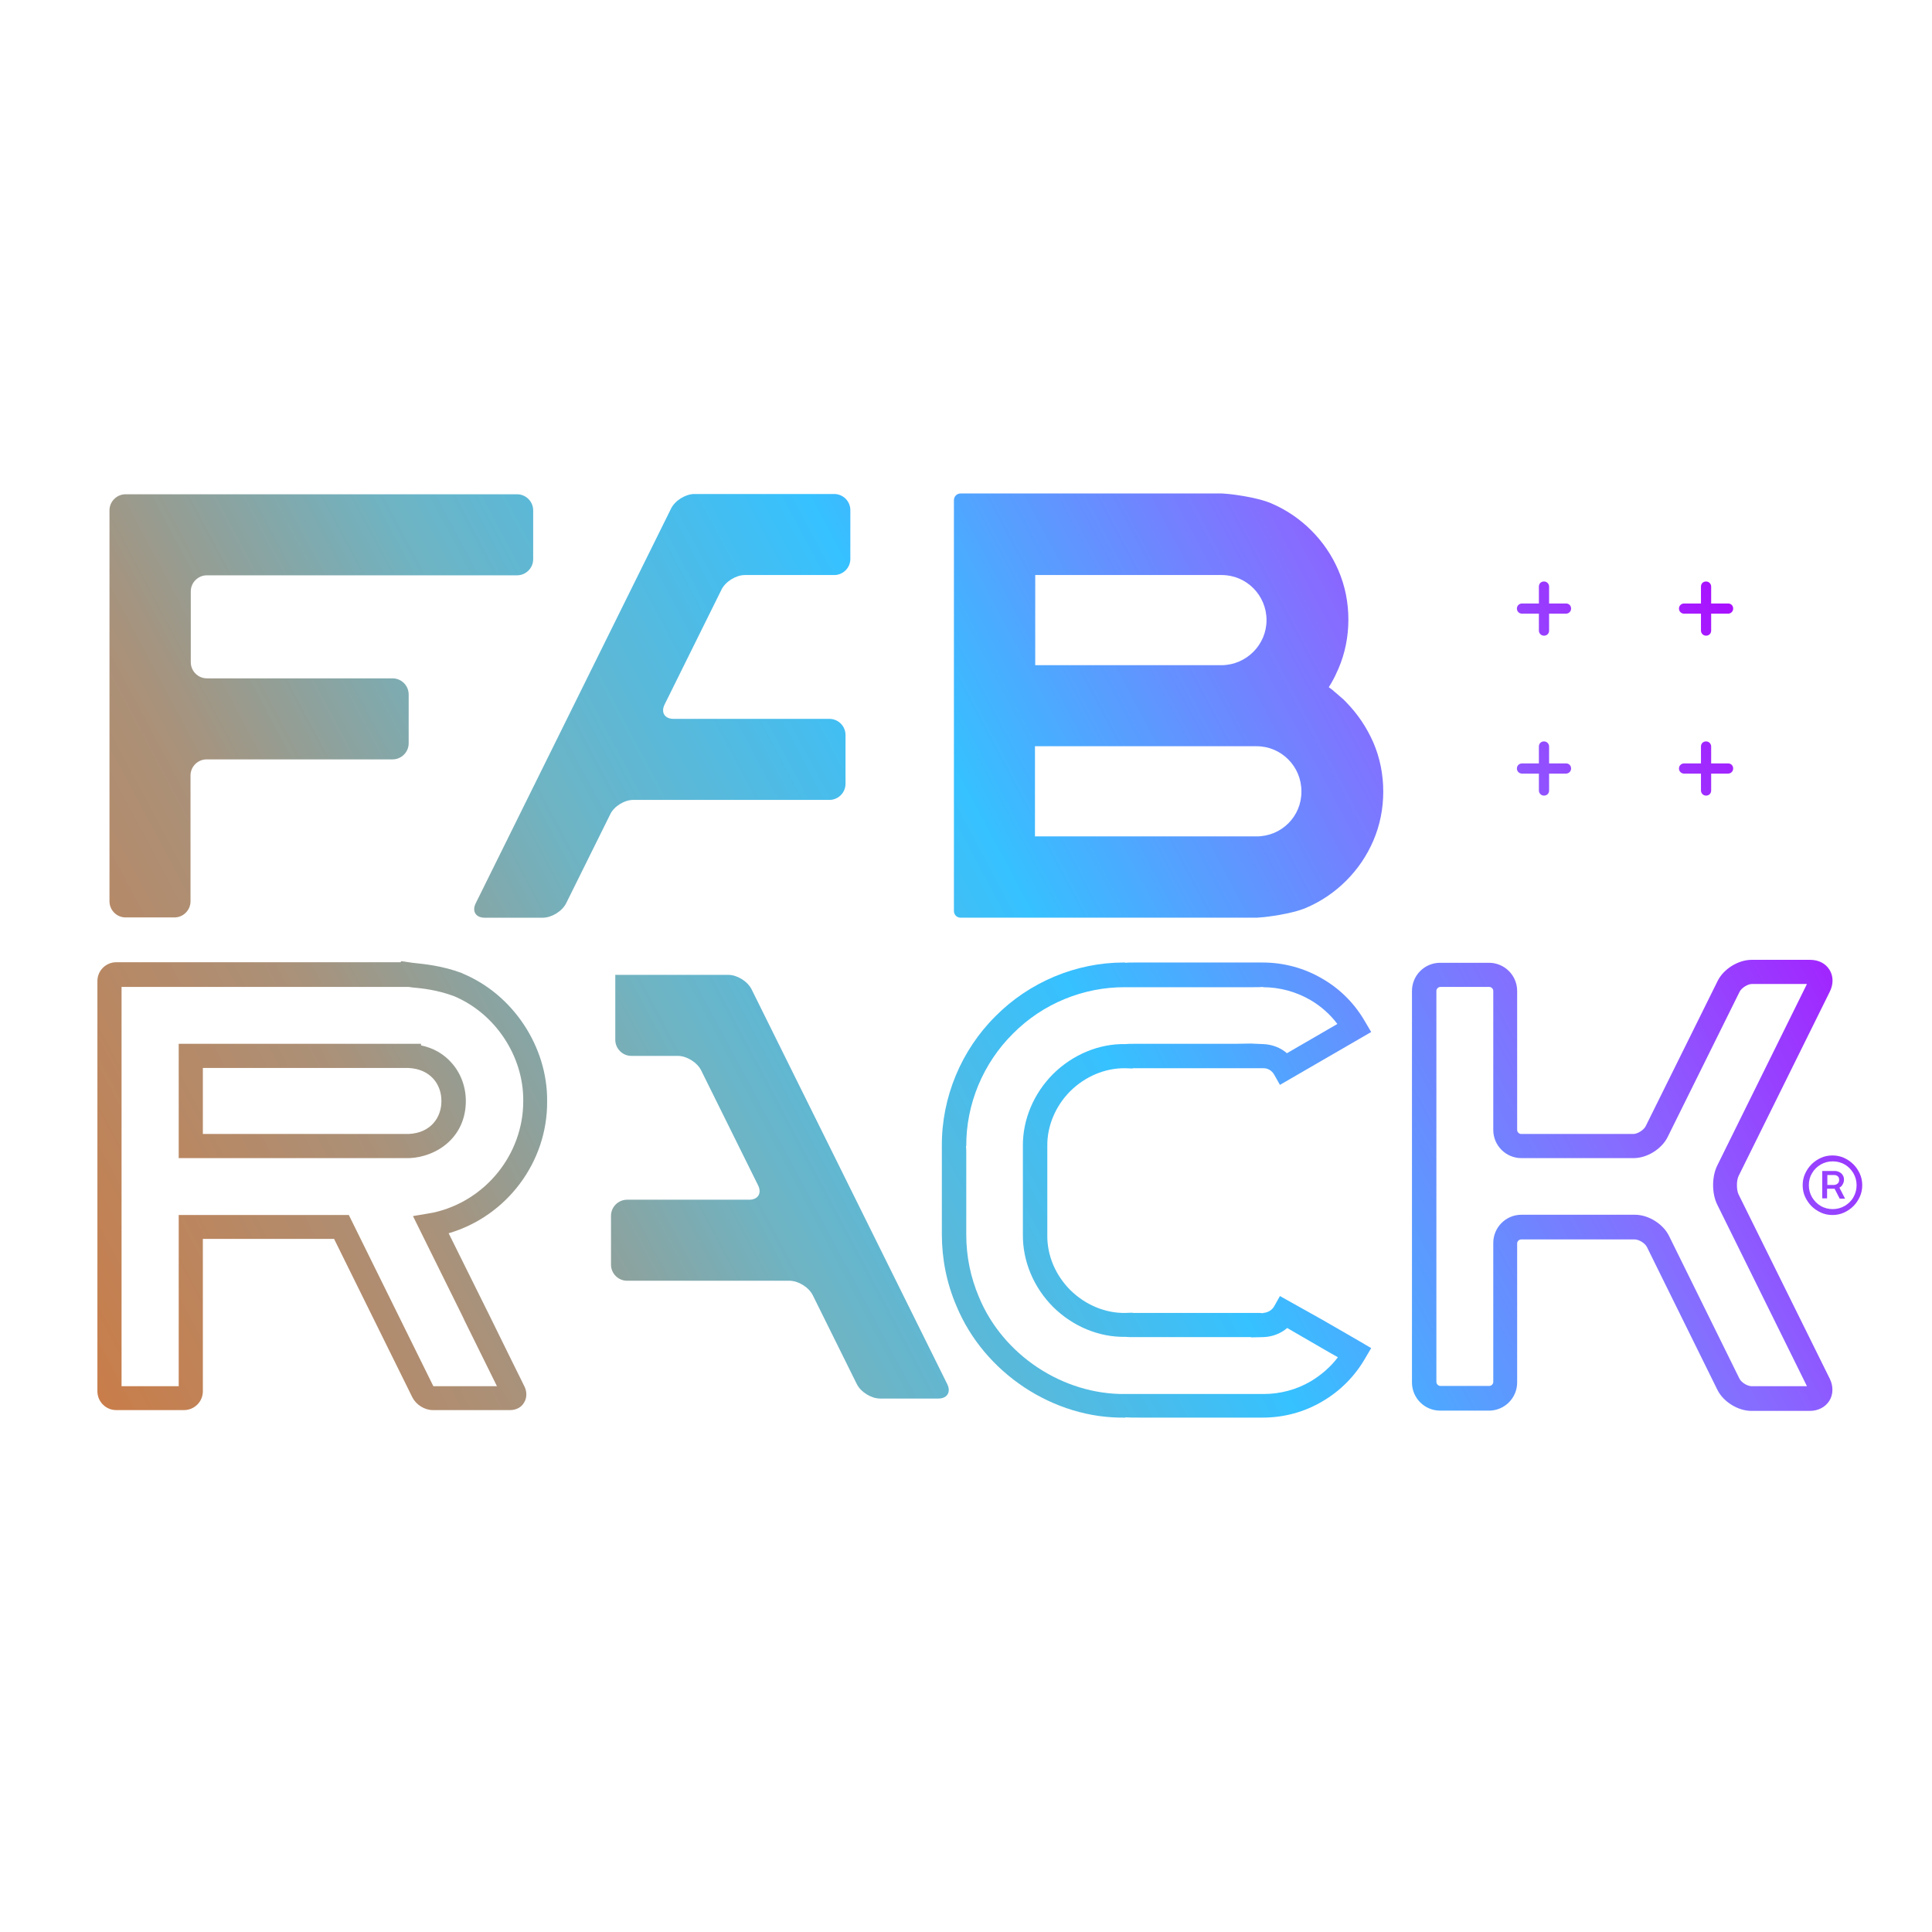 <?xml version="1.0" encoding="utf-8"?>
<!-- Generator: Adobe Illustrator 27.0.0, SVG Export Plug-In . SVG Version: 6.00 Build 0)  -->
<svg version="1.1" id="Layer_1" xmlns="http://www.w3.org/2000/svg" xmlns:xlink="http://www.w3.org/1999/xlink" x="0px" y="0px"
	 viewBox="0 0 720 720" style="enable-background:new 0 0 720 720;" xml:space="preserve">
<style type="text/css">
	.st0{fill:url(#SVGID_1_);}
	.st1{fill:url(#SVGID_00000093142055699199414330000002018936124542860428_);}
	.st2{fill:url(#SVGID_00000016071800291980670520000017670514322462717061_);}
	.st3{fill:url(#SVGID_00000063630917946989096150000015589779921265579143_);}
	.st4{fill:url(#SVGID_00000174563818090597051610000005230431234330306449_);}
	.st5{fill:url(#SVGID_00000091000979221465123150000003135490589202416823_);}
	.st6{fill:url(#SVGID_00000155844081325994141350000009065831035281208246_);}
	.st7{fill:url(#SVGID_00000070819510031710815730000001570672916718557103_);}
	.st8{fill:url(#SVGID_00000142873773609159983990000016225979178166214784_);}
	.st9{fill:url(#SVGID_00000067225853438092842230000014946229884725797026_);}
	.st10{fill:url(#SVGID_00000175288162956548075130000005620536763469477291_);}
	.st11{fill:url(#SVGID_00000055667585408356523940000008314357797137490315_);}
	.st12{fill:url(#SVGID_00000158737589212486249950000016760931825108455076_);}
	.st13{fill:url(#SVGID_00000134962950472214017970000013634471519466201259_);}
</style>
<g>
	<g>
		<linearGradient id="SVGID_1_" gradientUnits="userSpaceOnUse" x1="133.649" y1="734.043" x2="758.956" y2="401.219">
			<stop  offset="0" style="stop-color:#CC7B45"/>
			<stop  offset="0.215" style="stop-color:#AA9179"/>
			<stop  offset="0.378" style="stop-color:#6EB4C4"/>
			<stop  offset="0.573" style="stop-color:#36C1FF"/>
			<stop  offset="0.787" style="stop-color:#866DFF"/>
			<stop  offset="1" style="stop-color:#AE04FF"/>
		</linearGradient>
		<path class="st0" d="M693.1,437.4c-0.6-1.3-1.4-2.5-2.4-3.5c-1-1-2.2-1.8-3.5-2.4c-1.3-0.6-2.8-0.9-4.3-0.9c-1.5,0-3,0.3-4.3,0.9
			c-1.3,0.6-2.5,1.4-3.5,2.4c-1,1-1.8,2.2-2.4,3.5c-0.6,1.3-0.9,2.8-0.9,4.3c0,1.5,0.3,3,0.9,4.3c0.6,1.3,1.4,2.5,2.4,3.5
			c1,1,2.2,1.8,3.5,2.4c1.3,0.6,2.8,0.9,4.3,0.9c1.5,0,3-0.3,4.3-0.9c1.3-0.6,2.5-1.4,3.5-2.4c1-1,1.8-2.2,2.4-3.5
			c0.6-1.3,0.9-2.8,0.9-4.3C694,440.2,693.7,438.7,693.1,437.4z M690.7,446.2c-0.8,1.4-1.9,2.4-3.2,3.2c-1.4,0.8-2.9,1.2-4.5,1.2
			s-3.2-0.4-4.5-1.2c-1.4-0.8-2.4-1.9-3.2-3.2c-0.8-1.4-1.2-2.9-1.2-4.5c0-1.7,0.4-3.2,1.2-4.5c0.8-1.4,1.9-2.4,3.2-3.2
			c1.4-0.8,2.9-1.2,4.5-1.2s3.2,0.4,4.5,1.2c1.4,0.8,2.4,1.9,3.2,3.2c0.8,1.4,1.2,2.9,1.2,4.5C691.9,443.3,691.5,444.8,690.7,446.2z
			"/>
		
			<linearGradient id="SVGID_00000052785471126255976520000018017736578516716712_" gradientUnits="userSpaceOnUse" x1="133.707" y1="734.152" x2="759.014" y2="401.328">
			<stop  offset="0" style="stop-color:#CC7B45"/>
			<stop  offset="0.215" style="stop-color:#AA9179"/>
			<stop  offset="0.378" style="stop-color:#6EB4C4"/>
			<stop  offset="0.573" style="stop-color:#36C1FF"/>
			<stop  offset="0.787" style="stop-color:#866DFF"/>
			<stop  offset="1" style="stop-color:#AE04FF"/>
		</linearGradient>
		<path style="fill:url(#SVGID_00000052785471126255976520000018017736578516716712_);" d="M685.5,442.6c0.5-0.3,0.9-0.6,1.2-1.2
			c0.3-0.5,0.5-1.1,0.5-1.8c0-0.7-0.2-1.3-0.5-1.7c-0.3-0.5-0.7-0.8-1.2-1.1c-0.5-0.2-1-0.4-1.5-0.4h-4.9v10.2h1.8V443h2.8l1.9,3.7
			h2L685.5,442.6C685.5,442.6,685.5,442.6,685.5,442.6z M681,437.9h2.6c0.4,0,0.8,0.1,1.2,0.4c0.4,0.3,0.6,0.7,0.6,1.4
			c0,0.6-0.2,1.1-0.6,1.4c-0.4,0.3-0.8,0.5-1.3,0.5H681V437.9z"/>
	</g>
	<g>
		
			<linearGradient id="SVGID_00000170264471621030635580000016278204987632362166_" gradientUnits="userSpaceOnUse" x1="-78.872" y1="334.76" x2="546.434" y2="1.936">
			<stop  offset="0" style="stop-color:#CC7B45"/>
			<stop  offset="0.215" style="stop-color:#AA9179"/>
			<stop  offset="0.378" style="stop-color:#6EB4C4"/>
			<stop  offset="0.573" style="stop-color:#36C1FF"/>
			<stop  offset="0.787" style="stop-color:#866DFF"/>
			<stop  offset="1" style="stop-color:#AE04FF"/>
		</linearGradient>
		<path style="fill:url(#SVGID_00000170264471621030635580000016278204987632362166_);" d="M46.8,341.9h18.2c3.3,0,6-2.7,6-6V289
			c0-3.3,2.7-6,6-6h69.3c3.3,0,6-2.7,6-6v-18.2c0-3.3-2.7-6-6-6H77.1c-3.3,0-6-2.7-6-6v-26.4c0-3.3,2.7-6,6-6h115.6c3.3,0,6-2.7,6-6
			v-18.2c0-3.3-2.7-6-6-6H77.1c-3.3,0-8.7,0-12,0H46.8c-3.3,0-6,2.7-6,6v18.2c0,3.3,0,8.7,0,12v26.4c0,3.3,0,8.7,0,12V277
			c0,3.3,0,8.7,0,12v46.9C40.8,339.2,43.5,341.9,46.8,341.9z"/>
		
			<linearGradient id="SVGID_00000180329333969058968330000000595550535781418406_" gradientUnits="userSpaceOnUse" x1="-37.699" y1="412.117" x2="587.608" y2="79.292">
			<stop  offset="0" style="stop-color:#CC7B45"/>
			<stop  offset="0.215" style="stop-color:#AA9179"/>
			<stop  offset="0.378" style="stop-color:#6EB4C4"/>
			<stop  offset="0.573" style="stop-color:#36C1FF"/>
			<stop  offset="0.787" style="stop-color:#866DFF"/>
			<stop  offset="1" style="stop-color:#AE04FF"/>
		</linearGradient>
		<path style="fill:url(#SVGID_00000180329333969058968330000000595550535781418406_);" d="M236,298.1h73.1c3.3,0,6-2.7,6-6v-18.2
			c0-3.3-2.7-6-6-6H251c-3.3,0-4.8-2.4-3.3-5.4l21.2-42.8c1.5-3,5.4-5.4,8.7-5.4h33.3c3.3,0,6-2.7,6-6v-18.2c0-3.3-2.7-6-6-6h-52.1
			c-3.3,0-7.2,2.4-8.7,5.4l-72.8,147.1c-1.5,3,0,5.4,3.3,5.4h21.7c3.3,0,7.2-2.4,8.7-5.4l16.4-33.1
			C228.8,300.5,232.7,298.1,236,298.1z"/>
		
			<linearGradient id="SVGID_00000131344412766010390640000009064710834349559730_" gradientUnits="userSpaceOnUse" x1="47.148" y1="571.525" x2="672.454" y2="238.701">
			<stop  offset="0" style="stop-color:#CC7B45"/>
			<stop  offset="0.215" style="stop-color:#AA9179"/>
			<stop  offset="0.378" style="stop-color:#6EB4C4"/>
			<stop  offset="0.573" style="stop-color:#36C1FF"/>
			<stop  offset="0.787" style="stop-color:#866DFF"/>
			<stop  offset="1" style="stop-color:#AE04FF"/>
		</linearGradient>
		<path style="fill:url(#SVGID_00000131344412766010390640000009064710834349559730_);" d="M280.1,368.7c-1.5-3-5.4-5.4-8.7-5.4
			h-36.1c-3.3,0-6,0-6,0s0,2.7,0,6v18.2c0,3.3,2.7,6,6,6h17.3c3.3,0,7.2,2.4,8.7,5.4l21.2,42.8c1.5,3,0,5.4-3.3,5.4h-45.5
			c-3.3,0-6,2.7-6,6v18.2c0,3.3,2.7,6,6,6h60.5c3.3,0,7.2,2.4,8.7,5.4l16.4,33.1c1.5,3,5.4,5.4,8.7,5.4h21.7c3.3,0,4.8-2.4,3.3-5.4
			L280.1,368.7z"/>
		
			<linearGradient id="SVGID_00000044900785435827589990000014794352928688593855_" gradientUnits="userSpaceOnUse" x1="34.143" y1="547.091" x2="659.449" y2="214.267">
			<stop  offset="0" style="stop-color:#CC7B45"/>
			<stop  offset="0.215" style="stop-color:#AA9179"/>
			<stop  offset="0.378" style="stop-color:#6EB4C4"/>
			<stop  offset="0.573" style="stop-color:#36C1FF"/>
			<stop  offset="0.787" style="stop-color:#866DFF"/>
			<stop  offset="1" style="stop-color:#AE04FF"/>
		</linearGradient>
		<path style="fill:url(#SVGID_00000044900785435827589990000014794352928688593855_);" d="M627.6,228.7h6.3v6.3
			c0,1,0.8,1.9,1.9,1.9s1.9-0.8,1.9-1.9v-6.3h6.3c1,0,1.9-0.8,1.9-1.9s-0.8-1.9-1.9-1.9h-6.3v-6.3c0-1-0.8-1.9-1.9-1.9
			s-1.9,0.8-1.9,1.9v6.3h-6.3c-1,0-1.9,0.8-1.9,1.9S626.6,228.7,627.6,228.7z"/>
		
			<linearGradient id="SVGID_00000098179034972400746830000005060353367432885898_" gradientUnits="userSpaceOnUse" x1="20.806" y1="522.034" x2="646.112" y2="189.21">
			<stop  offset="0" style="stop-color:#CC7B45"/>
			<stop  offset="0.215" style="stop-color:#AA9179"/>
			<stop  offset="0.378" style="stop-color:#6EB4C4"/>
			<stop  offset="0.573" style="stop-color:#36C1FF"/>
			<stop  offset="0.787" style="stop-color:#866DFF"/>
			<stop  offset="1" style="stop-color:#AE04FF"/>
		</linearGradient>
		<path style="fill:url(#SVGID_00000098179034972400746830000005060353367432885898_);" d="M567.2,228.7h6.3v6.3
			c0,1,0.8,1.9,1.9,1.9s1.9-0.8,1.9-1.9v-6.3h6.3c1,0,1.9-0.8,1.9-1.9s-0.8-1.9-1.9-1.9h-6.3v-6.3c0-1-0.8-1.9-1.9-1.9
			s-1.9,0.8-1.9,1.9v6.3h-6.3c-1,0-1.9,0.8-1.9,1.9S566.2,228.7,567.2,228.7z"/>
		
			<linearGradient id="SVGID_00000070105161727450059550000015399862494483957668_" gradientUnits="userSpaceOnUse" x1="58.846" y1="593.503" x2="684.152" y2="260.679">
			<stop  offset="0" style="stop-color:#CC7B45"/>
			<stop  offset="0.215" style="stop-color:#AA9179"/>
			<stop  offset="0.378" style="stop-color:#6EB4C4"/>
			<stop  offset="0.573" style="stop-color:#36C1FF"/>
			<stop  offset="0.787" style="stop-color:#866DFF"/>
			<stop  offset="1" style="stop-color:#AE04FF"/>
		</linearGradient>
		<path style="fill:url(#SVGID_00000070105161727450059550000015399862494483957668_);" d="M627.6,288.3h6.3v6.3
			c0,1,0.8,1.9,1.9,1.9s1.9-0.8,1.9-1.9v-6.3h6.3c1,0,1.9-0.8,1.9-1.9s-0.8-1.9-1.9-1.9h-6.3v-6.3c0-1-0.8-1.9-1.9-1.9
			s-1.9,0.8-1.9,1.9v6.3h-6.3c-1,0-1.9,0.8-1.9,1.9S626.6,288.3,627.6,288.3z"/>
		
			<linearGradient id="SVGID_00000165916372554127838730000008540826948719526309_" gradientUnits="userSpaceOnUse" x1="45.509" y1="568.447" x2="670.816" y2="235.622">
			<stop  offset="0" style="stop-color:#CC7B45"/>
			<stop  offset="0.215" style="stop-color:#AA9179"/>
			<stop  offset="0.378" style="stop-color:#6EB4C4"/>
			<stop  offset="0.573" style="stop-color:#36C1FF"/>
			<stop  offset="0.787" style="stop-color:#866DFF"/>
			<stop  offset="1" style="stop-color:#AE04FF"/>
		</linearGradient>
		<path style="fill:url(#SVGID_00000165916372554127838730000008540826948719526309_);" d="M567.2,288.3h6.3v6.3
			c0,1,0.8,1.9,1.9,1.9s1.9-0.8,1.9-1.9v-6.3h6.3c1,0,1.9-0.8,1.9-1.9s-0.8-1.9-1.9-1.9h-6.3v-6.3c0-1-0.8-1.9-1.9-1.9
			s-1.9,0.8-1.9,1.9v6.3h-6.3c-1,0-1.9,0.8-1.9,1.9S566.2,288.3,567.2,288.3z"/>
		
			<linearGradient id="SVGID_00000047739129620711489810000007828549600561678006_" gradientUnits="userSpaceOnUse" x1="1.226" y1="485.248" x2="626.533" y2="152.424">
			<stop  offset="0" style="stop-color:#CC7B45"/>
			<stop  offset="0.215" style="stop-color:#AA9179"/>
			<stop  offset="0.378" style="stop-color:#6EB4C4"/>
			<stop  offset="0.573" style="stop-color:#36C1FF"/>
			<stop  offset="0.787" style="stop-color:#866DFF"/>
			<stop  offset="1" style="stop-color:#AE04FF"/>
		</linearGradient>
		<path style="fill:url(#SVGID_00000047739129620711489810000007828549600561678006_);" d="M501.6,261.6c-0.3-0.3-0.7-0.7-1-1
			c-1.8-1.6-3.5-3-3.5-3c-0.1-0.1-0.2-0.2-0.3-0.3c-0.5-0.4-1.1-0.8-1.6-1.2c0.4-0.6,0.7-1.2,1.1-1.8c0-0.1,0.1-0.2,0.2-0.4
			c0,0,0.9-1.5,1.7-3.4c0.2-0.4,0.4-0.8,0.6-1.3c2.5-5.8,3.7-12,3.7-18.3c0-6.3-1.2-12.5-3.7-18.3c-2.4-5.6-5.8-10.6-10.1-14.9
			c-4.3-4.3-9.3-7.7-14.9-10.1c-5.8-2.5-15.9-3.5-15.9-3.5c-1.4-0.1-2.5-0.2-2.5-0.2v0h-2.5h-64.5h-2.5h-2.5H358
			c-1.4,0-2.5,1.1-2.5,2.5v25.3v2.5v2.5v28.6v2.5v2.5v25.3v2.5v2.5v28.6v2.5v2.5v25.3c0,1.4,1.1,2.5,2.5,2.5h25.3h2.5h2.5h77.6h2.5
			v0c0,0,1.1-0.1,2.5-0.2c0,0,10.1-1,15.9-3.5c5.6-2.4,10.6-5.8,14.9-10.1c4.3-4.3,7.7-9.3,10.1-14.9c2.5-5.8,3.7-12,3.7-18.3
			c0-6.3-1.2-12.5-3.7-18.3C509.3,271,505.9,266,501.6,261.6z M385.8,245.4v-28.6v-2.5h2.5h64.5h2.5v0c0,0,0,0,0,0
			c9.2,0,16.7,7.5,16.7,16.8c0,9.2-7.5,16.7-16.7,16.8c0,0,0,0,0,0v0h-2.5h-64.5h-2.5V245.4z M468.3,311.7l-2.5,0c0,0,0,0,0,0
			l-5.3,0l-7.8,0h-2.5h-62h-2.5v-2.5v-28.6v-2.5h2.5h64.5h2.5v0c0,0,0.1,0,0.2,0c0.4,0,0.8,0,1.2,0h2.5h6.7h2.5v0c0,0,0,0,0,0
			c9.2,0,16.7,7.5,16.7,16.8C485.1,304.2,477.6,311.7,468.3,311.7z"/>
		
			<linearGradient id="SVGID_00000031179582755776932490000000387022774823626158_" gradientUnits="userSpaceOnUse" x1="81.272" y1="635.637" x2="706.578" y2="302.813">
			<stop  offset="0" style="stop-color:#CC7B45"/>
			<stop  offset="0.215" style="stop-color:#AA9179"/>
			<stop  offset="0.378" style="stop-color:#6EB4C4"/>
			<stop  offset="0.573" style="stop-color:#36C1FF"/>
			<stop  offset="0.787" style="stop-color:#866DFF"/>
			<stop  offset="1" style="stop-color:#AE04FF"/>
		</linearGradient>
		<path style="fill:url(#SVGID_00000031179582755776932490000000387022774823626158_);" d="M474.8,400.4l2.2,3.9l34-19.7l-2.3-3.9
			c-3.8-6.6-9.2-12.1-15.8-15.9c-6.7-4-14.5-6.1-22.3-6.1h-3.1l0,0c-7,0-24.4,0-35.7,0l-9,0c-1.5,0-2.6,0-3.5,0.1l0-0.1
			c-0.2,0-0.4,0-0.5,0c-17.8,0-35.2,7.3-47.8,20c-12.8,12.7-20.1,30.3-20,48.3l0,3.1l0,0c0,1.9,0,4.3,0,5.6c0,0.9,0,1.6,0,2.2h0
			l0,1.4c0,5.9,0,15.7,0,20.7c0,9.2,1.8,18.2,5.4,26.6c10.3,25,36.2,42.2,63,41.7l0-0.1c1.3,0.1,3.2,0.1,6.2,0.1c10,0,33.9,0,42.1,0
			l2.9,0c7.9,0,15.6-2.1,22.3-6.1c6.5-3.8,12-9.3,15.8-15.9l2.3-3.9l-3.9-2.3c-3.7-2.1-9.4-5.5-14.9-8.6L477,483l-2.2,3.9
			c-0.8,1.4-2.4,2.3-4.1,2.4l0,0.1c-0.4,0-0.7-0.1-1.2-0.1l-3.4,0l-11.3,0c-11,0-26.6,0-32.7,0l0-0.1l-2.8,0.1
			c-7.4,0.1-14.8-3-20.4-8.5c-5.6-5.6-8.7-13-8.6-20.5c0-5.2,0-11.4,0-17.6c0-5.5,0-10.9,0-15.6c-0.1-7.4,3-14.9,8.6-20.5
			c5.6-5.5,13-8.6,20.4-8.5l2.8,0.1l0-0.1c6.1,0,21.6,0,32.6,0l11.4,0l4.4,0c0.1,0,0.2,0,0.2,0l0,0C472.4,398,474,399,474.8,400.4z
			 M466.2,388.9L466.2,388.9c-3,0.1-7.2,0.1-11.5,0.1c-6.5,0-14,0-20.5,0c-4.7,0-8.8,0-11.5,0c-1.4,0-2.4,0-3.3,0.1l0,0
			c-9.8-0.2-19.6,3.9-26.9,11.1c-7.3,7.3-11.4,17.1-11.3,26.9c0,4.6,0,10.1,0,15.5c0,6.2,0,12.4,0,17.5c-0.1,9.9,4,19.7,11.3,27
			c7.3,7.2,17.1,11.3,26.9,11.1l0,0c0.9,0.1,2,0.1,3.3,0.1c2.2,0,5.2,0,8.7,0c7,0,15.9,0,23.4,0c4.3,0,8.4,0,11.4,0v0.1l4.6-0.1
			c3.3-0.1,6.5-1.3,8.9-3.4l8.1,4.7c3.7,2.1,7.5,4.4,10.8,6.2c-2.7,3.6-6.2,6.6-10,8.9c-5.4,3.2-11.5,4.8-17.7,4.8v0
			c-0.5,0-0.9,0-1.4,0l-3.8,0c-4.1,0-10.1,0-16.5,0c-8.5,0-17.5,0-23.4,0c-1.7,0-3.2,0-4.3,0l0,0l-2.1,0
			c-23.2,0.3-45.7-14.5-54.6-36.2c-3.1-7.3-4.7-15.1-4.7-23.1c0-5,0-14.9,0-20.7l0-2.4c0-0.3,0-0.8,0-1.2c0-1.6,0-3.8,0-5.6
			c0-1.3,0-2.3-0.1-3.2h0.1c-0.1-15.6,6.3-30.9,17.4-41.9c11.1-11.2,26.3-17.4,41.9-17.3l2.6,0l0,0c2.2,0,5.8,0,9.9,0
			c5.8,0,12.9,0,19.4,0c6.2,0,11.9,0,15.5,0c1.6,0,2.9,0,3.9-0.1v0.1c6.2,0,12.4,1.7,17.7,4.8c3.9,2.3,7.3,5.3,10,8.9l-18.8,10.9
			c-2.4-2.1-5.6-3.3-8.9-3.4L466.2,388.9z"/>
		
			<linearGradient id="SVGID_00000060717625773072384450000001893646636033617594_" gradientUnits="userSpaceOnUse" x1="116.774" y1="702.338" x2="742.081" y2="369.514">
			<stop  offset="0" style="stop-color:#CC7B45"/>
			<stop  offset="0.215" style="stop-color:#AA9179"/>
			<stop  offset="0.378" style="stop-color:#6EB4C4"/>
			<stop  offset="0.573" style="stop-color:#36C1FF"/>
			<stop  offset="0.787" style="stop-color:#866DFF"/>
			<stop  offset="1" style="stop-color:#AE04FF"/>
		</linearGradient>
		<path style="fill:url(#SVGID_00000060717625773072384450000001893646636033617594_);" d="M681.9,513.8l-34-68.7
			c-0.8-1.7-0.8-5.1,0-6.8l34-68.7h0c1.4-2.8,1.4-5.8-0.1-8.2s-4.1-3.7-7.3-3.7h-21.7c-5,0-10.5,3.4-12.7,7.9l-26.8,54.1
			c-0.7,1.4-3,2.9-4.6,2.9h-2.4c-4.4,0-12.8,0-21,0c-7.3,0-14.4,0-18.4,0c-0.8,0-1.5-0.7-1.5-1.5v-51.8c0-5.8-4.7-10.5-10.5-10.5
			h-18.2c-5.8,0-10.5,4.7-10.5,10.5v145.9c0,5.8,4.7,10.5,10.5,10.5h18.2c5.8,0,10.5-4.7,10.5-10.5v-51.8c0-0.8,0.7-1.5,1.5-1.5
			h42.3c1.6,0,3.9,1.4,4.6,2.9l26.2,53.1c2.2,4.5,7.7,7.9,12.7,7.9h21.7c3.2,0,5.8-1.4,7.3-3.7S683.3,516.6,681.9,513.8z
			 M652.8,516.6c-1.6,0-3.9-1.4-4.6-2.9l-26.2-53.1c-2.2-4.5-7.7-7.9-12.7-7.9h-42.3c-5.8,0-10.5,4.7-10.5,10.5v51.8
			c0,0.8-0.7,1.5-1.5,1.5h-18.2c-0.8,0-1.5-0.7-1.5-1.5V369.3c0-0.8,0.7-1.5,1.5-1.5h18.2c0.8,0,1.5,0.7,1.5,1.5v51.8
			c0,5.8,4.7,10.5,10.5,10.5c4,0,11.1,0,18.4,0c8.2,0,16.6,0,21,0h2.4c5,0,10.5-3.4,12.7-7.9l26.8-54.1c0.7-1.4,3-2.9,4.6-2.9h20.5
			l-33.4,67.6c-2.1,4.2-2.1,10.5,0,14.7l33.4,67.6H652.8z"/>
		
			<linearGradient id="SVGID_00000165195106300996039360000014380708291717278871_" gradientUnits="userSpaceOnUse" x1="8.85" y1="499.572" x2="634.157" y2="166.748">
			<stop  offset="0" style="stop-color:#CC7B45"/>
			<stop  offset="0.215" style="stop-color:#AA9179"/>
			<stop  offset="0.378" style="stop-color:#6EB4C4"/>
			<stop  offset="0.573" style="stop-color:#36C1FF"/>
			<stop  offset="0.787" style="stop-color:#866DFF"/>
			<stop  offset="1" style="stop-color:#AE04FF"/>
		</linearGradient>
		<path style="fill:url(#SVGID_00000165195106300996039360000014380708291717278871_);" d="M203.9,410.4
			c0.2-20.3-12.7-39.8-31.5-47.6l-0.1-0.1c-7.4-2.8-14.1-3.4-17.7-3.8c-0.7-0.1-1.2-0.1-1.6-0.2l-3.5-0.5l-0.2,0.4H73.6
			c-1.7,0-9.3,0-16.6,0c-6.1,0-12,0-13.7,0c-3.8,0-7,3.1-7,7v25.3c0,10.7,0,23.7,0,36.5c0,11.4,0,22.7,0,32.2v58.9c0,3.8,3.1,7,7,7
			h25.3c3.8,0,7-3.1,7-7v-56.8h48.9l29.2,59.1c1.4,2.7,4.5,4.7,7.6,4.7h28.8c2.2,0,4.2-1,5.2-2.8c1.1-1.7,1.1-4,0.2-5.9
			c0,0-10.3-20.8-13.7-27.8l-1.1-2.2c0,0,0,0,0,0l-13.5-27.2C188.8,453.3,204.1,433.1,203.9,410.4z M161.5,451.9L161.5,451.9
			c-0.6,0.1-1.1,0.2-1.7,0.3l-5.9,1l18.6,37.6l0,0c0.2,0.4,0.4,0.9,0.6,1.3l12.1,24.5h-23.7L130,452.8H66.6v63.8H45.3v-56.8
			c0-9.5,0-20.8,0-32.2c0-12.9,0-25.9,0-36.5v-23.3c2.7,0,7.1,0,11.7,0c7.2,0,14.8,0,16.5,0h77c0.2,0,0.4,0,0.7,0h1.1
			c0.4,0.1,1,0.1,1.5,0.2c3.4,0.3,9.1,0.9,15.3,3.2c15.4,6.4,26.1,22.4,25.9,39.2C195,430.1,181,447.6,161.5,451.9z"/>
		
			<linearGradient id="SVGID_00000108277638584968557050000012949323712730682260_" gradientUnits="userSpaceOnUse" x1="-5.401" y1="472.797" x2="619.905" y2="139.973">
			<stop  offset="0" style="stop-color:#CC7B45"/>
			<stop  offset="0.215" style="stop-color:#AA9179"/>
			<stop  offset="0.378" style="stop-color:#6EB4C4"/>
			<stop  offset="0.573" style="stop-color:#36C1FF"/>
			<stop  offset="0.787" style="stop-color:#866DFF"/>
			<stop  offset="1" style="stop-color:#AE04FF"/>
		</linearGradient>
		<path style="fill:url(#SVGID_00000108277638584968557050000012949323712730682260_);" d="M156.9,389.6V389H66.6v42.6h85.9l0.1,0
			c10.4-0.5,21-7.9,21-21.3c0-5.3-1.9-10.4-5.3-14.2C165.3,392.7,161.4,390.5,156.9,389.6z M152.3,422.6H75.6V398h76.2l0.4,0
			c8.5,0.4,12.3,6.4,12.3,12.2C164.6,416.1,160.8,422.2,152.3,422.6z"/>
	</g>
</g>
</svg>
